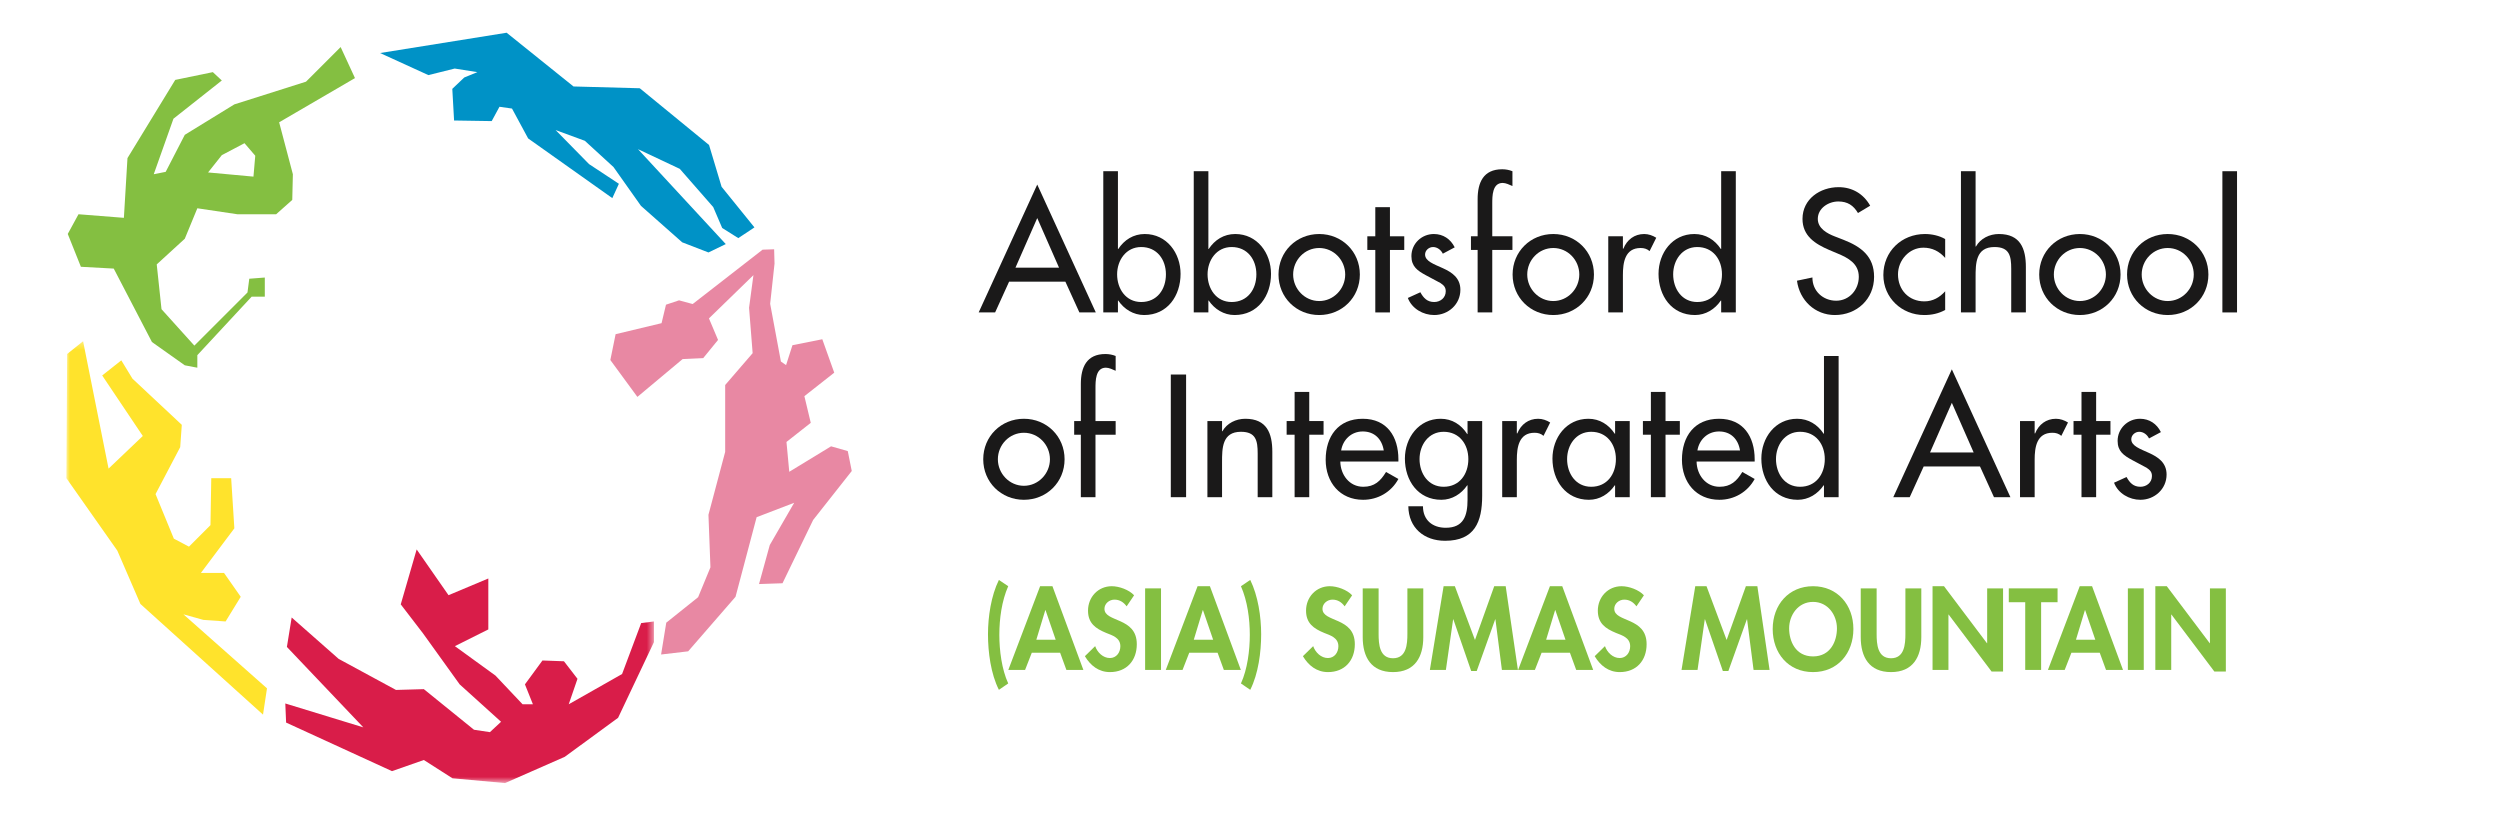 <?xml version="1.0" encoding="UTF-8"?>
<svg width="351px" height="115px" viewBox="0 0 351 115" version="1.1" xmlns="http://www.w3.org/2000/svg" xmlns:xlink="http://www.w3.org/1999/xlink">
    <!-- Generator: Sketch 49.1 (51147) - http://www.bohemiancoding.com/sketch -->
    <title>Bitmap Copy 33</title>
    <desc>Created with Sketch.</desc>
    <defs>
        <polygon id="path-1" points="0 0.32 82.493 0.32 82.493 62.32 0 62.32"></polygon>
    </defs>
    <g id="Page-1" stroke="none" stroke-width="1" fill="none" fill-rule="evenodd">
        <g id="Schools" transform="translate(-538, -4988)">
            <g id="logo_school_asia_sumasmountain" transform="translate(52, 4979)">
                <g id="ASIA_SumasMountain-Corporate-Colour-Copy" transform="translate(495.318, 13)">
                    <g id="Group-46">
                        <polyline id="Fill-1" fill="#E888A3" points="96.464 34.631 90.218 40.703 91.495 43.726 89.411 46.281 86.522 46.415 80.171 51.724 76.374 46.548 77.113 42.921 83.565 41.374 84.187 38.778 86.018 38.166 87.933 38.686 97.749 31.054 99.371 30.999 99.426 33.011 98.812 38.655 100.321 46.759 101.047 47.262 101.942 44.467 106.133 43.63 107.809 48.324 103.618 51.621 104.513 55.366 101.103 58.049 101.494 62.24 107.363 58.663 109.71 59.334 110.269 62.129 104.848 69.002 100.545 77.889 97.248 78 98.757 72.525 102.183 66.592 96.912 68.613 93.95 79.79 87.299 87.446 83.499 87.893 84.225 83.423 88.696 79.846 90.428 75.653 90.149 68.276 92.496 59.446 92.496 50.056 96.353 45.585 95.85 39.214 96.464 34.631"></polyline>
                        <polyline id="Fill-2" fill="#0092C6" points="44.041 3.445 61.813 0.595 71.202 8.14 80.508 8.391 90.233 16.355 91.993 22.224 96.605 27.925 94.34 29.433 92.077 28.008 90.819 25.074 86.124 19.708 80.256 16.942 92.58 30.271 90.149 31.445 86.459 30.019 80.676 24.906 76.819 19.456 72.795 15.769 68.688 14.259 73.383 19.039 77.574 21.804 76.651 23.817 64.831 15.433 62.568 11.242 60.807 10.99 59.717 13.002 54.435 12.918 54.185 8.475 55.86 6.882 57.706 6.128 54.52 5.624 50.831 6.546 44.041 3.445"></polyline>
                        <path d="M26.268,20.798 L26.52,17.864 L25.01,16.104 L21.825,17.781 L19.897,20.211 L26.268,20.798 Z M38.508,2.606 L40.52,6.965 L29.873,13.17 L31.801,20.463 L31.716,24.068 L29.453,26.08 L24.004,26.08 L18.388,25.242 L16.627,29.517 L12.687,33.121 L13.357,39.409 L17.968,44.523 L25.429,37.062 L25.681,35.134 L27.861,34.966 L27.861,37.649 L26.016,37.649 L18.388,45.865 L18.388,47.625 L16.627,47.289 L12.016,44.021 L6.651,33.709 L2.039,33.457 L0.195,28.847 L1.704,26.08 L8.076,26.583 L8.579,18.199 L15.286,7.218 L20.567,6.128 L21.825,7.301 L15.034,12.667 L12.267,20.463 L13.944,20.128 L16.627,14.93 L23.585,10.655 L33.645,7.468 L38.508,2.606 Z" id="Fill-3" fill="#84BF41"></path>
                        <g id="Group-7" transform="translate(0, 43.589)">
                            <mask id="mask-2" fill="white">
                                <use xlink:href="#path-1"></use>
                            </mask>
                            <g id="Clip-5"></g>
                            <polyline id="Fill-4" fill="#FFE32C" mask="url(#mask-2)" points="7.713 3.002 9.278 5.574 16.207 12.057 15.984 15.186 12.519 21.781 15.09 28.04 17.213 29.16 20.232 26.141 20.344 19.546 23.138 19.546 23.585 26.589 18.891 32.847 22.132 32.847 24.48 36.201 22.355 39.665 19.226 39.442 16.432 38.66 28.168 49.055 27.609 52.744 10.395 37.207 7.153 29.717 0 19.546 0.111 2.109 2.348 0.32 5.924 18.204 10.731 13.622 5.03 5.126 7.713 3.002"></polyline>
                            <polyline id="Fill-6" fill="#D91D49" mask="url(#mask-2)" points="53.654 35.976 59.242 33.629 59.242 40.783 54.548 43.131 60.249 47.266 64.05 51.29 65.502 51.29 64.384 48.496 66.843 45.143 69.861 45.254 71.761 47.714 70.532 51.29 78.022 47.043 80.704 39.889 82.493 39.665 82.493 42.571 77.462 53.191 69.974 58.668 61.59 62.356 54.213 61.686 50.188 59.114 45.716 60.679 30.851 53.861 30.739 51.178 41.693 54.532 30.962 43.242 31.633 39.107 38.229 44.918 46.276 49.279 50.188 49.167 57.23 54.868 59.466 55.204 61.031 53.748 55.219 48.496 50.076 41.342 46.947 37.264 49.182 29.551 53.654 35.976"></polyline>
                        </g>
                    </g>
                    <g id="Group-45" transform="translate(128, 19)">
                        <path d="M8.311,7.617 L5.25,14.584 L11.372,14.584 L8.311,7.617 Z M4.359,16.548 L2.396,20.865 L0.088,20.865 L8.311,2.912 L16.534,20.865 L14.227,20.865 L12.263,16.548 L4.359,16.548 Z" id="Fill-8" fill="#1A1919"></path>
                        <path d="M26.378,15.52 C26.378,13.442 25.121,11.683 22.906,11.683 C20.782,11.683 19.526,13.533 19.526,15.52 C19.526,17.531 20.736,19.403 22.906,19.403 C25.145,19.403 26.378,17.622 26.378,15.52 Z M17.584,1.039 L19.64,1.039 L19.64,11.957 L19.686,11.957 C20.531,10.678 21.81,9.856 23.408,9.856 C26.492,9.856 28.434,12.528 28.434,15.452 C28.434,18.513 26.607,21.231 23.317,21.231 C21.81,21.231 20.508,20.409 19.686,19.198 L19.64,19.198 L19.64,20.865 L17.584,20.865 L17.584,1.039 Z" id="Fill-9" fill="#1A1919"></path>
                        <path d="M39.077,15.52 C39.077,13.442 37.821,11.683 35.606,11.683 C33.481,11.683 32.225,13.533 32.225,15.52 C32.225,17.531 33.436,19.403 35.606,19.403 C37.844,19.403 39.077,17.622 39.077,15.52 Z M30.284,1.039 L32.339,1.039 L32.339,11.957 L32.385,11.957 C33.23,10.678 34.509,9.856 36.108,9.856 C39.192,9.856 41.133,12.528 41.133,15.452 C41.133,18.513 39.306,21.231 36.016,21.231 C34.509,21.231 33.208,20.409 32.385,19.198 L32.339,19.198 L32.339,20.865 L30.284,20.865 L30.284,1.039 Z" id="Fill-10" fill="#1A1919"></path>
                        <path d="M44.24,15.543 C44.24,17.553 45.861,19.266 47.895,19.266 C49.927,19.266 51.549,17.553 51.549,15.543 C51.549,13.51 49.927,11.82 47.895,11.82 C45.861,11.82 44.24,13.51 44.24,15.543 Z M53.605,15.543 C53.605,18.764 51.092,21.231 47.895,21.231 C44.697,21.231 42.184,18.764 42.184,15.543 C42.184,12.323 44.697,9.856 47.895,9.856 C51.092,9.856 53.605,12.323 53.605,15.543 Z" id="Fill-11" fill="#1A1919"></path>
                        <polyline id="Fill-12" fill="#1A1919" points="57.83 20.865 55.775 20.865 55.775 12.094 54.655 12.094 54.655 10.176 55.775 10.176 55.775 6.087 57.83 6.087 57.83 10.176 59.84 10.176 59.84 12.094 57.83 12.094 57.83 20.865"></polyline>
                        <path d="M65.253,12.619 C65.002,12.094 64.477,11.683 63.882,11.683 C63.312,11.683 62.763,12.14 62.763,12.734 C62.763,13.67 63.997,14.081 65.253,14.652 C66.509,15.223 67.72,16 67.72,17.69 C67.72,19.723 66.03,21.231 64.043,21.231 C62.489,21.231 60.913,20.34 60.342,18.833 L62.101,18.033 C62.535,18.833 63.06,19.403 64.043,19.403 C64.911,19.403 65.664,18.809 65.664,17.896 C65.664,17.325 65.39,17.05 64.911,16.731 L62.9,15.657 C61.712,15.018 60.844,14.424 60.844,12.962 C60.844,11.226 62.261,9.856 63.997,9.856 C65.298,9.856 66.349,10.564 66.921,11.728 L65.253,12.619" id="Fill-13" fill="#1A1919"></path>
                        <path d="M75.028,3.118 C74.617,2.936 74.092,2.684 73.658,2.684 C72.196,2.684 72.196,4.534 72.196,5.585 L72.196,10.176 L75.028,10.176 L75.028,12.094 L72.196,12.094 L72.196,20.865 L70.141,20.865 L70.141,12.094 L69.204,12.094 L69.204,10.176 L70.141,10.176 L70.141,4.968 C70.141,2.638 70.939,0.765 73.59,0.765 C74.092,0.765 74.571,0.856 75.028,1.039 L75.028,3.118" id="Fill-14" fill="#1A1919"></path>
                        <path d="M77.107,15.543 C77.107,17.553 78.729,19.266 80.762,19.266 C82.795,19.266 84.416,17.553 84.416,15.543 C84.416,13.51 82.795,11.82 80.762,11.82 C78.729,11.82 77.107,13.51 77.107,15.543 Z M86.472,15.543 C86.472,18.764 83.959,21.231 80.762,21.231 C77.564,21.231 75.051,18.764 75.051,15.543 C75.051,12.323 77.564,9.856 80.762,9.856 C83.959,9.856 86.472,12.323 86.472,15.543 Z" id="Fill-15" fill="#1A1919"></path>
                        <path d="M90.538,11.911 L90.606,11.911 C91.108,10.655 92.159,9.856 93.529,9.856 C94.124,9.856 94.717,10.061 95.22,10.381 L94.284,12.254 C93.918,11.934 93.507,11.82 93.027,11.82 C90.812,11.82 90.538,13.876 90.538,15.612 L90.538,20.865 L88.482,20.865 L88.482,10.176 L90.538,10.176 L90.538,11.911" id="Fill-16" fill="#1A1919"></path>
                        <path d="M104.447,15.52 C104.447,13.442 103.192,11.683 100.976,11.683 C98.852,11.683 97.595,13.533 97.595,15.52 C97.595,17.531 98.806,19.403 100.976,19.403 C103.214,19.403 104.447,17.622 104.447,15.52 Z M104.334,19.198 L104.287,19.198 C103.465,20.409 102.164,21.231 100.656,21.231 C97.367,21.231 95.539,18.513 95.539,15.452 C95.539,12.528 97.481,9.856 100.565,9.856 C102.164,9.856 103.442,10.678 104.287,11.957 L104.334,11.957 L104.334,1.039 L106.389,1.039 L106.389,20.865 L104.334,20.865 L104.334,19.198 Z" id="Fill-17" fill="#1A1919"></path>
                        <path d="M123.542,6.909 C122.903,5.836 122.08,5.287 120.779,5.287 C119.408,5.287 117.901,6.224 117.901,7.732 C117.901,9.079 119.225,9.787 120.299,10.199 L121.532,10.678 C123.976,11.637 125.803,12.985 125.803,15.863 C125.803,18.992 123.383,21.231 120.299,21.231 C117.513,21.231 115.342,19.175 114.977,16.411 L117.146,15.955 C117.124,17.85 118.631,19.22 120.481,19.22 C122.332,19.22 123.657,17.667 123.657,15.863 C123.657,14.012 122.172,13.213 120.687,12.596 L119.499,12.094 C117.536,11.249 115.753,10.13 115.753,7.732 C115.753,4.945 118.221,3.278 120.824,3.278 C122.742,3.278 124.318,4.214 125.255,5.881 L123.542,6.909" id="Fill-18" fill="#1A1919"></path>
                        <path d="M135.784,13.213 C134.962,12.277 133.957,11.774 132.724,11.774 C130.714,11.774 129.16,13.556 129.16,15.52 C129.16,17.713 130.691,19.312 132.86,19.312 C134.048,19.312 135.007,18.764 135.784,17.896 L135.784,20.522 C134.848,21.025 133.912,21.231 132.837,21.231 C129.686,21.231 127.105,18.809 127.105,15.612 C127.105,12.3 129.663,9.856 132.952,9.856 C133.912,9.856 134.962,10.084 135.784,10.564 L135.784,13.213" id="Fill-19" fill="#1A1919"></path>
                        <path d="M140.055,1.039 L140.055,11.615 L140.101,11.615 C140.74,10.473 142.02,9.856 143.322,9.856 C146.337,9.856 147.114,11.888 147.114,14.493 L147.114,20.865 L145.057,20.865 L145.057,14.744 C145.057,12.917 144.806,11.683 142.705,11.683 C140.055,11.683 140.055,14.012 140.055,15.955 L140.055,20.865 L137.999,20.865 L137.999,1.039 L140.055,1.039" id="Fill-20" fill="#1A1919"></path>
                        <path d="M151.043,15.543 C151.043,17.553 152.663,19.266 154.697,19.266 C156.73,19.266 158.351,17.553 158.351,15.543 C158.351,13.51 156.73,11.82 154.697,11.82 C152.663,11.82 151.043,13.51 151.043,15.543 Z M160.407,15.543 C160.407,18.764 157.894,21.231 154.697,21.231 C151.499,21.231 148.986,18.764 148.986,15.543 C148.986,12.323 151.499,9.856 154.697,9.856 C157.894,9.856 160.407,12.323 160.407,15.543 Z" id="Fill-21" fill="#1A1919"></path>
                        <path d="M163.376,15.543 C163.376,17.553 164.997,19.266 167.031,19.266 C169.064,19.266 170.686,17.553 170.686,15.543 C170.686,13.51 169.064,11.82 167.031,11.82 C164.997,11.82 163.376,13.51 163.376,15.543 Z M172.741,15.543 C172.741,18.764 170.228,21.231 167.031,21.231 C163.833,21.231 161.32,18.764 161.32,15.543 C161.32,12.323 163.833,9.856 167.031,9.856 C170.228,9.856 172.741,12.323 172.741,15.543 Z" id="Fill-22" fill="#1A1919"></path>
                        <polygon id="Fill-23" fill="#1A1919" points="174.705 20.865 176.761 20.865 176.761 1.039 174.705 1.039"></polygon>
                        <path d="M2.783,41.482 C2.783,43.493 4.406,45.206 6.438,45.206 C8.471,45.206 10.093,43.493 10.093,41.482 C10.093,39.45 8.471,37.76 6.438,37.76 C4.406,37.76 2.783,39.45 2.783,41.482 Z M12.149,41.482 C12.149,44.703 9.636,47.171 6.438,47.171 C3.24,47.171 0.728,44.703 0.728,41.482 C0.728,38.263 3.24,35.795 6.438,35.795 C9.636,35.795 12.149,38.263 12.149,41.482 Z" id="Fill-24" fill="#1A1919"></path>
                        <path d="M19.32,29.057 C18.91,28.875 18.384,28.623 17.95,28.623 C16.488,28.623 16.488,30.473 16.488,31.524 L16.488,36.115 L19.32,36.115 L19.32,38.034 L16.488,38.034 L16.488,46.805 L14.432,46.805 L14.432,38.034 L13.496,38.034 L13.496,36.115 L14.432,36.115 L14.432,30.908 C14.432,28.578 15.232,26.705 17.881,26.705 C18.384,26.705 18.863,26.795 19.32,26.979 L19.32,29.057" id="Fill-25" fill="#1A1919"></path>
                        <polygon id="Fill-26" fill="#1A1919" points="27.063 46.805 29.21 46.805 29.21 29.583 27.063 29.583"></polygon>
                        <path d="M34.258,37.554 L34.303,37.554 C34.943,36.412 36.221,35.795 37.524,35.795 C40.539,35.795 41.316,37.828 41.316,40.432 L41.316,46.805 L39.26,46.805 L39.26,40.683 C39.26,38.856 39.009,37.623 36.907,37.623 C34.258,37.623 34.258,39.952 34.258,41.894 L34.258,46.805 L32.202,46.805 L32.202,36.115 L34.258,36.115 L34.258,37.554" id="Fill-27" fill="#1A1919"></path>
                        <polyline id="Fill-28" fill="#1A1919" points="46.5 46.805 44.445 46.805 44.445 38.034 43.326 38.034 43.326 36.115 44.445 36.115 44.445 32.026 46.5 32.026 46.5 36.115 48.51 36.115 48.51 38.034 46.5 38.034 46.5 46.805"></polyline>
                        <path d="M56.962,40.249 C56.71,38.65 55.66,37.577 54.015,37.577 C52.416,37.577 51.228,38.719 50.977,40.249 L56.962,40.249 Z M50.863,41.802 C50.885,43.63 52.119,45.343 54.084,45.343 C55.66,45.343 56.505,44.543 57.281,43.265 L59.017,44.247 C58.013,46.096 56.139,47.171 54.061,47.171 C50.794,47.171 48.807,44.703 48.807,41.551 C48.807,38.263 50.566,35.795 54.015,35.795 C57.418,35.795 59.017,38.308 59.017,41.482 L59.017,41.802 L50.863,41.802 Z" id="Fill-29" fill="#1A1919"></path>
                        <path d="M68.838,41.46 C68.838,39.381 67.582,37.623 65.367,37.623 C63.242,37.623 61.986,39.473 61.986,41.46 C61.986,43.47 63.197,45.343 65.367,45.343 C67.605,45.343 68.838,43.561 68.838,41.46 Z M70.779,46.599 C70.779,50.276 69.729,52.926 65.572,52.926 C62.603,52.926 60.455,51.099 60.41,48.084 L62.466,48.084 C62.466,50.003 63.791,51.099 65.663,51.099 C68.199,51.099 68.724,49.362 68.724,47.171 L68.724,45.137 L68.678,45.137 C67.856,46.348 66.554,47.171 65.047,47.171 C61.758,47.171 59.93,44.452 59.93,41.391 C59.93,38.468 61.872,35.795 64.955,35.795 C66.554,35.795 67.833,36.618 68.678,37.943 L68.724,37.943 L68.724,36.115 L70.779,36.115 L70.779,46.599 Z" id="Fill-30" fill="#1A1919"></path>
                        <path d="M75.645,37.851 L75.713,37.851 C76.216,36.595 77.267,35.795 78.637,35.795 C79.231,35.795 79.825,36.001 80.327,36.32 L79.391,38.194 C79.025,37.874 78.614,37.76 78.135,37.76 C75.919,37.76 75.645,39.816 75.645,41.551 L75.645,46.805 L73.59,46.805 L73.59,36.115 L75.645,36.115 L75.645,37.851" id="Fill-31" fill="#1A1919"></path>
                        <path d="M89.555,41.46 C89.555,39.381 88.299,37.623 86.084,37.623 C83.959,37.623 82.703,39.473 82.703,41.46 C82.703,43.47 83.913,45.343 86.084,45.343 C88.322,45.343 89.555,43.561 89.555,41.46 Z M91.497,46.805 L89.441,46.805 L89.441,45.137 L89.395,45.137 C88.572,46.348 87.294,47.171 85.763,47.171 C82.498,47.171 80.647,44.452 80.647,41.391 C80.647,38.468 82.589,35.795 85.695,35.795 C87.271,35.795 88.55,36.618 89.395,37.896 L89.441,37.896 L89.441,36.115 L91.497,36.115 L91.497,46.805 Z" id="Fill-32" fill="#1A1919"></path>
                        <polyline id="Fill-33" fill="#1A1919" points="96.521 46.805 94.466 46.805 94.466 38.034 93.346 38.034 93.346 36.115 94.466 36.115 94.466 32.026 96.521 32.026 96.521 36.115 98.531 36.115 98.531 38.034 96.521 38.034 96.521 46.805"></polyline>
                        <path d="M106.982,40.249 C106.731,38.65 105.68,37.577 104.036,37.577 C102.437,37.577 101.249,38.719 100.998,40.249 L106.982,40.249 Z M100.883,41.802 C100.906,43.63 102.14,45.343 104.104,45.343 C105.68,45.343 106.525,44.543 107.302,43.265 L109.038,44.247 C108.033,46.096 106.16,47.171 104.081,47.171 C100.815,47.171 98.827,44.703 98.827,41.551 C98.827,38.263 100.587,35.795 104.036,35.795 C107.439,35.795 109.038,38.308 109.038,41.482 L109.038,41.802 L100.883,41.802 Z" id="Fill-34" fill="#1A1919"></path>
                        <path d="M118.883,41.46 C118.883,39.381 117.626,37.623 115.41,37.623 C113.287,37.623 112.03,39.473 112.03,41.46 C112.03,43.47 113.241,45.343 115.41,45.343 C117.649,45.343 118.883,43.561 118.883,41.46 Z M118.768,45.137 L118.722,45.137 C117.9,46.348 116.598,47.171 115.09,47.171 C111.802,47.171 109.975,44.452 109.975,41.391 C109.975,38.468 111.916,35.795 114.999,35.795 C116.598,35.795 117.877,36.618 118.722,37.896 L118.768,37.896 L118.768,26.979 L120.824,26.979 L120.824,46.805 L118.768,46.805 L118.768,45.137 Z" id="Fill-35" fill="#1A1919"></path>
                        <path d="M136.721,33.557 L133.66,40.524 L139.782,40.524 L136.721,33.557 Z M132.769,42.488 L130.805,46.805 L128.498,46.805 L136.721,28.852 L144.944,46.805 L142.637,46.805 L140.672,42.488 L132.769,42.488 Z" id="Fill-36" fill="#1A1919"></path>
                        <path d="M148.347,37.851 L148.415,37.851 C148.917,36.595 149.968,35.795 151.339,35.795 C151.933,35.795 152.526,36.001 153.029,36.32 L152.093,38.194 C151.727,37.874 151.316,37.76 150.836,37.76 C148.621,37.76 148.347,39.816 148.347,41.551 L148.347,46.805 L146.291,46.805 L146.291,36.115 L148.347,36.115 L148.347,37.851" id="Fill-37" fill="#1A1919"></path>
                        <polyline id="Fill-38" fill="#1A1919" points="156.98 46.805 154.924 46.805 154.924 38.034 153.805 38.034 153.805 36.115 154.924 36.115 154.924 32.026 156.98 32.026 156.98 36.115 158.99 36.115 158.99 38.034 156.98 38.034 156.98 46.805"></polyline>
                        <path d="M164.403,38.559 C164.152,38.034 163.626,37.623 163.033,37.623 C162.462,37.623 161.914,38.079 161.914,38.673 C161.914,39.61 163.147,40.021 164.403,40.592 C165.659,41.163 166.87,41.94 166.87,43.63 C166.87,45.663 165.18,47.171 163.193,47.171 C161.64,47.171 160.063,46.279 159.493,44.772 L161.251,43.973 C161.685,44.772 162.21,45.343 163.193,45.343 C164.061,45.343 164.815,44.749 164.815,43.835 C164.815,43.265 164.541,42.99 164.061,42.67 L162.05,41.597 C160.863,40.957 159.995,40.364 159.995,38.902 C159.995,37.166 161.411,35.795 163.147,35.795 C164.449,35.795 165.5,36.503 166.071,37.668 L164.403,38.559" id="Fill-39" fill="#1A1919"></path>
                        <path d="M4.235,59.304 C3.323,61.369 2.989,63.89 2.989,66.138 C2.989,68.309 3.323,70.967 4.235,72.956 L2.928,73.852 C1.789,71.605 1.395,68.552 1.395,66.046 C1.395,63.587 1.835,60.64 2.928,58.423 L4.235,59.304" id="Fill-40" fill="#84BF41"></path>
                        <path d="M9.473,62.66 L9.443,62.66 L8.182,66.821 L10.901,66.821 L9.473,62.66 Z M7.544,68.644 L6.603,71.058 L4.249,71.058 L8.714,59.304 L10.445,59.304 L14.788,71.058 L12.404,71.058 L11.523,68.644 L7.544,68.644 Z" id="Fill-41" fill="#84BF41"></path>
                        <path d="M20.861,62.129 C20.436,61.552 19.889,61.188 19.145,61.188 C18.431,61.188 17.748,61.734 17.748,62.478 C17.748,64.407 22.289,63.602 22.289,67.444 C22.289,69.737 20.861,71.362 18.522,71.362 C16.943,71.362 15.789,70.451 15,69.129 L16.442,67.717 C16.746,68.598 17.551,69.388 18.507,69.388 C19.418,69.388 19.98,68.613 19.98,67.732 C19.98,66.548 18.887,66.214 17.991,65.864 C16.518,65.257 15.44,64.513 15.44,62.736 C15.44,60.838 16.852,59.304 18.78,59.304 C19.798,59.304 21.211,59.806 21.909,60.58 L20.861,62.129" id="Fill-42" fill="#84BF41"></path>
                        <polygon id="Fill-43" fill="#84BF41" points="23.457 71.058 25.689 71.058 25.689 59.608 23.457 59.608"></polygon>
                        <path d="M31.58,62.66 L31.551,62.66 L30.29,66.821 L33.008,66.821 L31.58,62.66 Z M29.652,68.644 L28.711,71.058 L26.357,71.058 L30.822,59.304 L32.553,59.304 L36.896,71.058 L34.511,71.058 L33.631,68.644 L29.652,68.644 Z" id="Fill-44" fill="#84BF41"></path>
                        <path d="M38.216,58.423 C39.309,60.64 39.749,63.587 39.749,66.046 C39.749,68.552 39.354,71.605 38.216,73.852 L36.91,72.956 C37.821,70.967 38.155,68.309 38.155,66.138 C38.155,63.89 37.821,61.369 36.91,59.304 L38.216,58.423" id="Fill-45" fill="#84BF41"></path>
                        <path d="M51.472,62.129 C51.047,61.552 50.5,61.188 49.756,61.188 C49.042,61.188 48.359,61.734 48.359,62.478 C48.359,64.407 52.9,63.602 52.9,67.444 C52.9,69.737 51.472,71.362 49.134,71.362 C47.554,71.362 46.4,70.451 45.61,69.129 L47.053,67.717 C47.357,68.598 48.161,69.388 49.118,69.388 C50.03,69.388 50.591,68.613 50.591,67.732 C50.591,66.548 49.498,66.214 48.602,65.864 C47.129,65.257 46.051,64.513 46.051,62.736 C46.051,60.838 47.463,59.304 49.392,59.304 C50.409,59.304 51.822,59.806 52.52,60.58 L51.472,62.129" id="Fill-46" fill="#84BF41"></path>
                        <path d="M54.007,59.608 L56.239,59.608 L56.239,66.017 C56.239,67.429 56.361,69.419 58.259,69.419 C60.157,69.419 60.279,67.429 60.279,66.017 L60.279,59.608 L62.511,59.608 L62.511,66.456 C62.511,69.25 61.326,71.362 58.259,71.362 C55.191,71.362 54.007,69.25 54.007,66.456 L54.007,59.608" id="Fill-47" fill="#84BF41"></path>
                        <polyline id="Fill-48" fill="#84BF41" points="72.639 63.95 72.608 63.95 70.012 71.21 69.237 71.21 66.731 63.95 66.701 63.95 65.684 71.058 63.436 71.058 65.365 59.304 66.944 59.304 69.768 66.852 72.471 59.304 74.081 59.304 75.797 71.058 73.549 71.058 72.639 63.95"></polyline>
                        <path d="M81.051,62.66 L81.02,62.66 L79.76,66.821 L82.478,66.821 L81.051,62.66 Z M79.122,68.644 L78.18,71.058 L75.827,71.058 L80.291,59.304 L82.022,59.304 L86.365,71.058 L83.981,71.058 L83.1,68.644 L79.122,68.644 Z" id="Fill-49" fill="#84BF41"></path>
                        <path d="M92.438,62.129 C92.013,61.552 91.466,61.188 90.722,61.188 C90.009,61.188 89.325,61.734 89.325,62.478 C89.325,64.407 93.866,63.602 93.866,67.444 C93.866,69.737 92.438,71.362 90.1,71.362 C88.52,71.362 87.366,70.451 86.576,69.129 L88.019,67.717 C88.323,68.598 89.127,69.388 90.085,69.388 C90.996,69.388 91.557,68.613 91.557,67.732 C91.557,66.548 90.464,66.214 89.568,65.864 C88.095,65.257 87.017,64.513 87.017,62.736 C87.017,60.838 88.429,59.304 90.358,59.304 C91.375,59.304 92.788,59.806 93.486,60.58 L92.438,62.129" id="Fill-50" fill="#84BF41"></path>
                        <polyline id="Fill-51" fill="#84BF41" points="107.972 63.95 107.942 63.95 105.345 71.21 104.57 71.21 102.065 63.95 102.034 63.95 101.017 71.058 98.769 71.058 100.698 59.304 102.277 59.304 105.101 66.852 107.804 59.304 109.415 59.304 111.13 71.058 108.883 71.058 107.972 63.95"></polyline>
                        <path d="M117.233,61.506 C115.123,61.506 113.877,63.373 113.877,65.227 C113.877,66.988 114.758,69.16 117.233,69.16 C119.708,69.16 120.589,66.988 120.589,65.227 C120.589,63.373 119.344,61.506 117.233,61.506 Z M117.233,71.362 C113.741,71.362 111.569,68.689 111.569,65.317 C111.569,61.916 113.817,59.304 117.233,59.304 C120.65,59.304 122.897,61.916 122.897,65.317 C122.897,68.689 120.726,71.362 117.233,71.362 Z" id="Fill-52" fill="#84BF41"></path>
                        <path d="M123.929,59.608 L126.161,59.608 L126.161,66.017 C126.161,67.429 126.283,69.419 128.181,69.419 C130.079,69.419 130.2,67.429 130.2,66.017 L130.2,59.608 L132.433,59.608 L132.433,66.456 C132.433,69.25 131.249,71.362 128.181,71.362 C125.113,71.362 123.929,69.25 123.929,66.456 L123.929,59.608" id="Fill-53" fill="#84BF41"></path>
                        <polyline id="Fill-54" fill="#84BF41" points="134.011 59.304 135.621 59.304 141.649 67.307 141.68 67.307 141.68 59.608 143.912 59.608 143.912 71.286 142.302 71.286 136.273 63.283 136.243 63.283 136.243 71.058 134.011 71.058 134.011 59.304"></polyline>
                        <polyline id="Fill-55" fill="#84BF41" points="149.256 71.058 147.024 71.058 147.024 61.552 144.716 61.552 144.716 59.608 151.564 59.608 151.564 61.552 149.256 61.552 149.256 71.058"></polyline>
                        <path d="M155.436,62.66 L155.406,62.66 L154.146,66.821 L156.864,66.821 L155.436,62.66 Z M153.507,68.644 L152.566,71.058 L150.212,71.058 L154.677,59.304 L156.408,59.304 L160.751,71.058 L158.367,71.058 L157.486,68.644 L153.507,68.644 Z" id="Fill-56" fill="#84BF41"></path>
                        <polygon id="Fill-57" fill="#84BF41" points="161.434 71.058 163.666 71.058 163.666 59.608 161.434 59.608"></polygon>
                        <polyline id="Fill-58" fill="#84BF41" points="165.29 59.304 166.9 59.304 172.928 67.307 172.958 67.307 172.958 59.608 175.191 59.608 175.191 71.286 173.581 71.286 167.552 63.283 167.522 63.283 167.522 71.058 165.29 71.058 165.29 59.304"></polyline>
                    </g>
                </g>
            </g>
        </g>
    </g>
</svg>